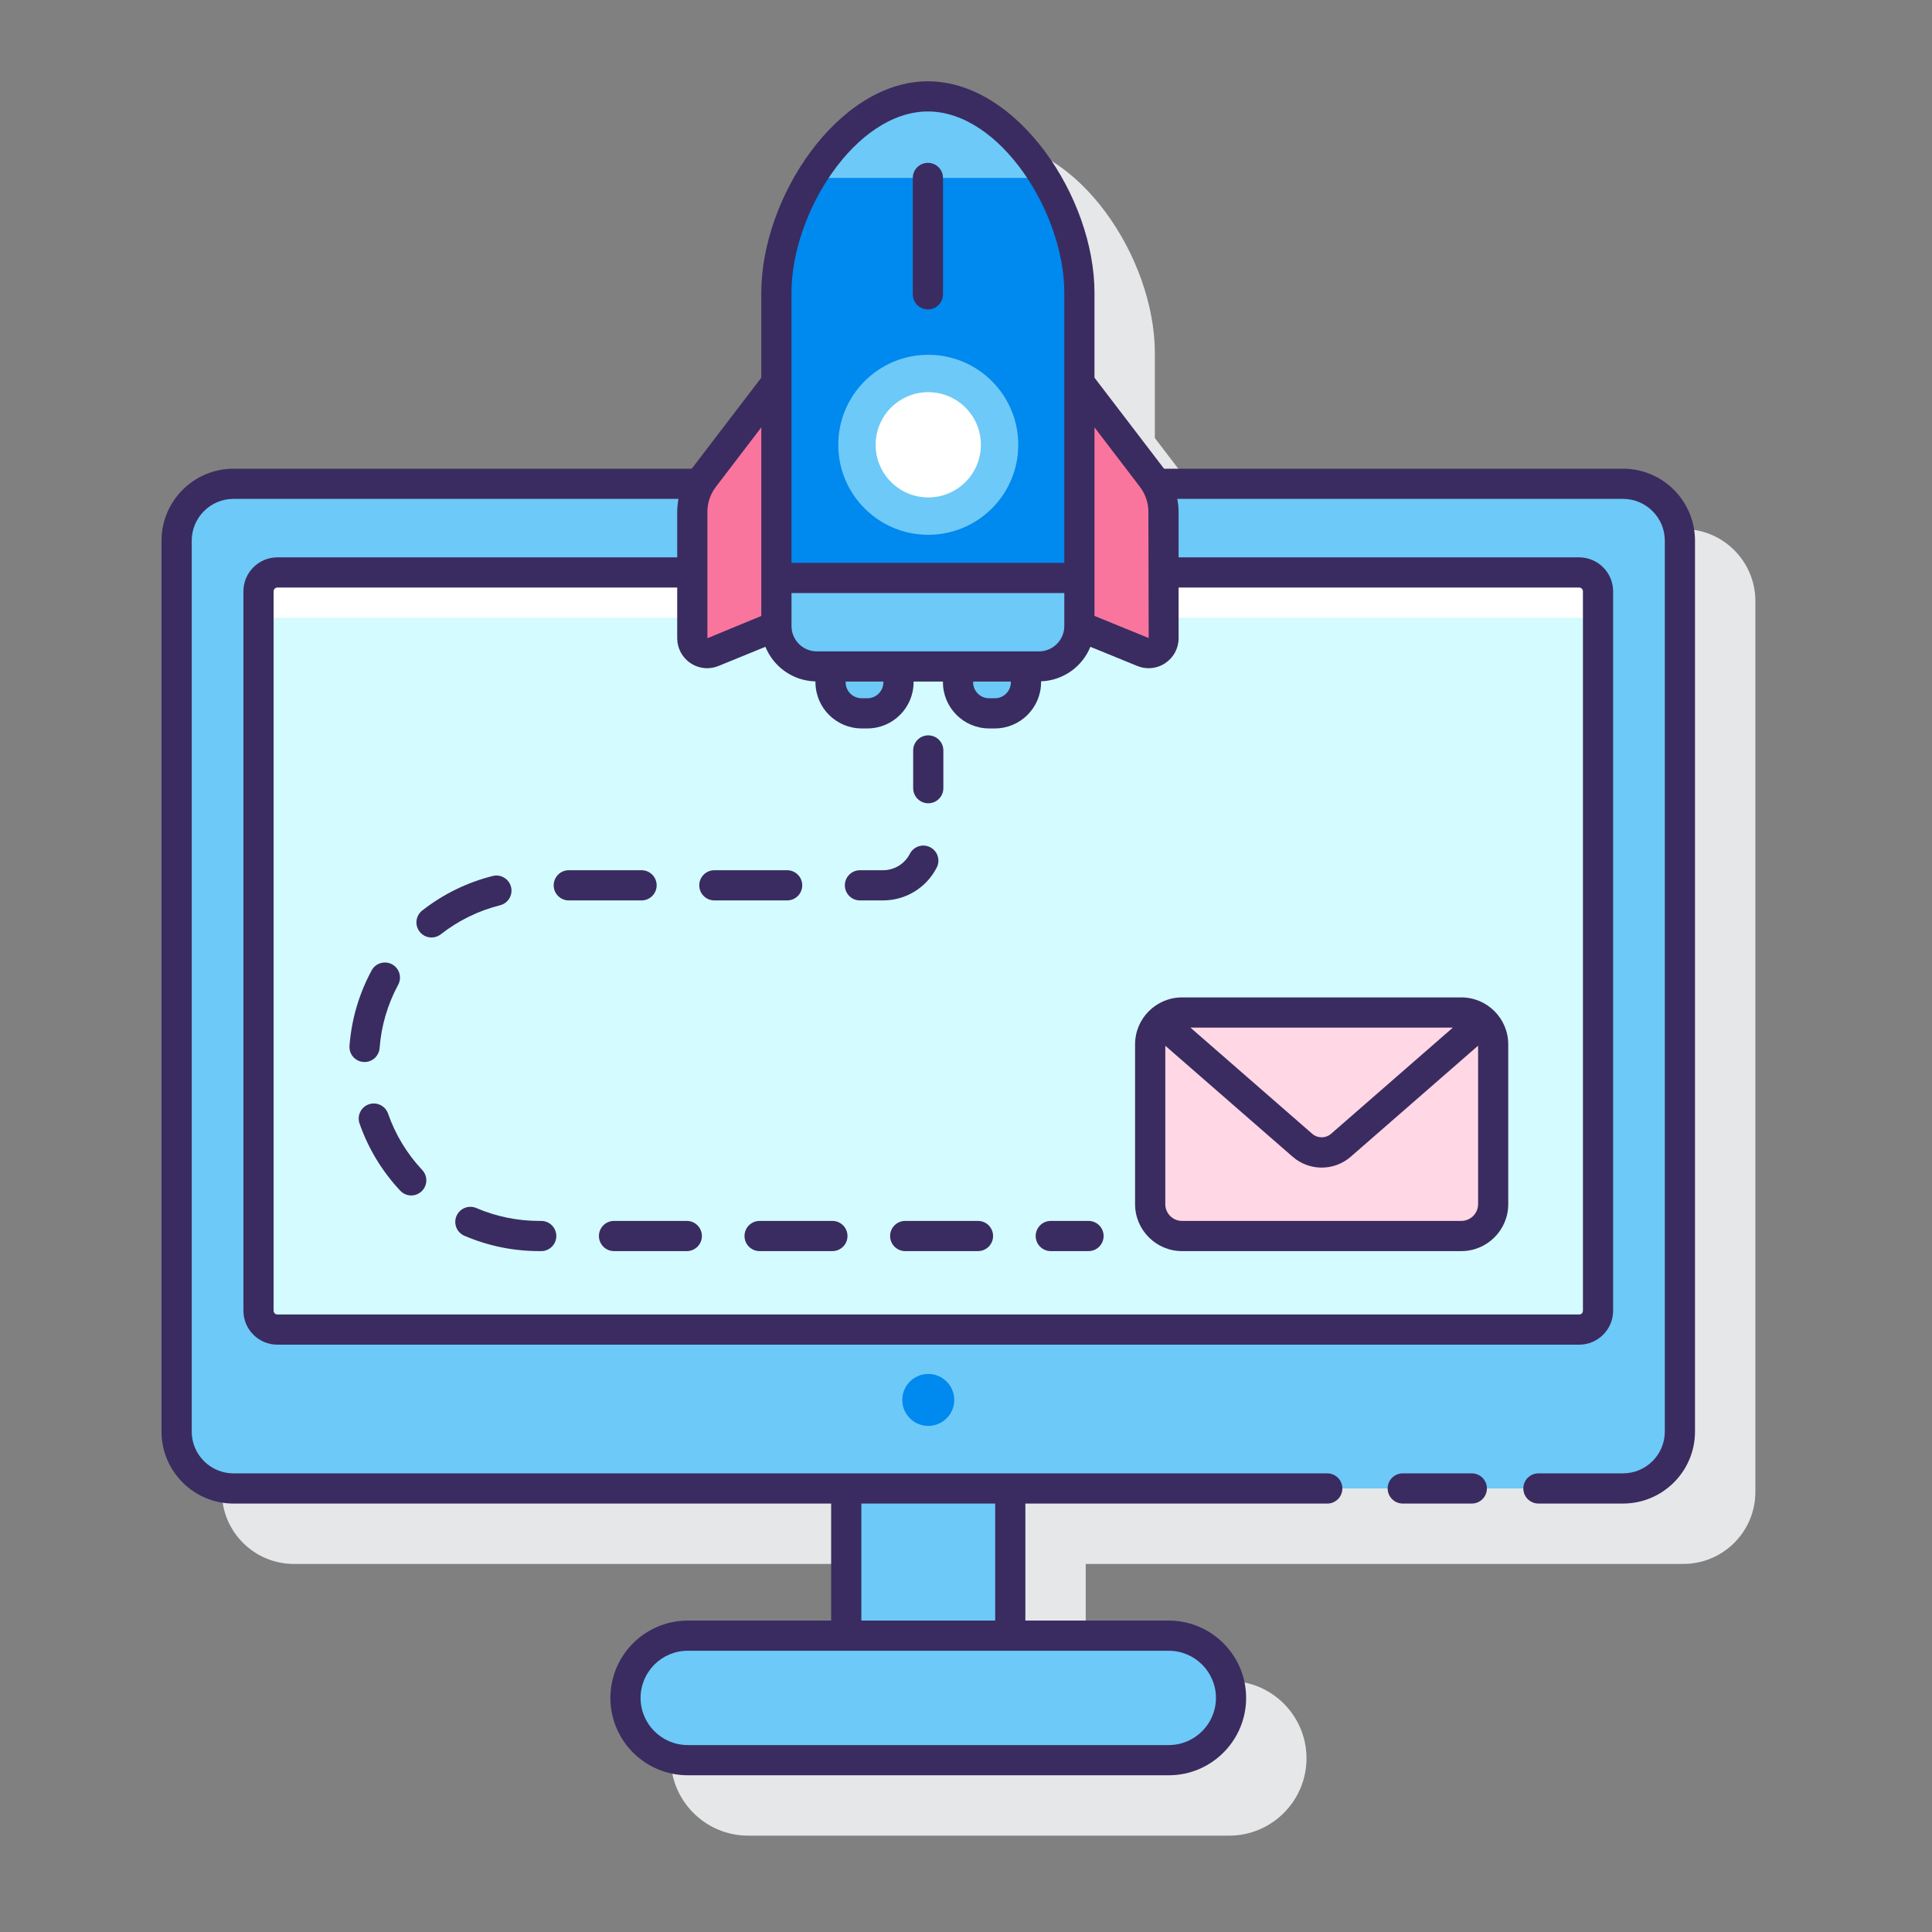 <svg xml:space="preserve" style="enable-background:new 0 0 128 128;" viewBox="0 0 128 128" y="0px" x="0px" xmlns:xlink="http://www.w3.org/1999/xlink" xmlns="http://www.w3.org/2000/svg" id="Layer_1" version="1.1">
<rect x="0" y="0" width="128" height="128" fill="#808080" stroke="none"/>
<style type="text/css">
	.st0{fill:#E6E7E8;}
	.st1{fill:#6DC9F7;}
	.st2{fill:#D4FBFF;}
	.st3{fill:#FFFFFF;}
	.st4{fill:#0089EF;}
	.st5{fill:#FA759E;}
	.st6{fill:#FFD7E5;}
	.st7{fill:#3A2C60;}
</style>
<g>
	<path d="M111.529,35.053H81.12c-0.002-0.002-0.003-0.004-0.004-0.006l-4.604-6.026v-5.632
		c0-6.303-5.093-14.002-11.037-14.002c-5.944,0-11.037,7.699-11.037,14.002v5.632l-4.604,6.026
		c-0.001,0.002-0.003,0.004-0.004,0.006H19.47c-2.63,0-4.769,2.139-4.769,4.769v59.024c0,2.63,2.139,4.769,4.769,4.769h39.596v7.753
		h-9.502c-2.825,0-5.124,2.298-5.124,5.124s2.299,5.124,5.124,5.124h31.871c2.825,0,5.124-2.298,5.124-5.124
		s-2.299-5.124-5.124-5.124h-9.502v-7.753l39.596-0.001c2.63,0,4.769-2.139,4.769-4.769V39.821
		C116.298,37.192,114.159,35.053,111.529,35.053z" class="st0"></path>
	<g>
		<g>
			<g>
				<rect height="9.753" width="10.867" class="st1" y="98.614" x="56.066"></rect>
				<path d="M107.529,98.614H15.471c-2.082,0-3.769-1.687-3.769-3.769V35.821c0-2.082,1.687-3.769,3.769-3.769h92.058
					c2.082,0,3.769,1.687,3.769,3.769v59.024C111.298,96.927,109.61,98.614,107.529,98.614z" class="st1"></path>
				<path d="M77.436,116.615H45.564c-2.277,0-4.124-1.846-4.124-4.124l0,0c0-2.277,1.846-4.124,4.124-4.124h31.872
					c2.277,0,4.124,1.846,4.124,4.124l0,0C81.559,114.769,79.713,116.615,77.436,116.615z" class="st1"></path>
				<path d="M104.623,88.087H18.377c-0.69,0-1.25-0.559-1.25-1.25v-47.66c0-0.69,0.559-1.25,1.25-1.25h86.246
					c0.69,0,1.25,0.559,1.25,1.25v47.661C105.873,87.528,105.313,88.087,104.623,88.087z" class="st2"></path>
				<path d="M104.623,37.928H18.377c-0.69,0-1.25,0.559-1.25,1.25v3c0-0.69,0.559-1.25,1.25-1.25h86.246
					c0.69,0,1.25,0.559,1.25,1.25v-3C105.873,38.487,105.313,37.928,104.623,37.928z" class="st3"></path>
				<circle r="1.721" cy="92.749" cx="61.5" class="st4"></circle>
			</g>
		</g>
		<g>
			<g>
				<path d="M68.833,44.156H54.118c-1.48,0-2.68-1.2-2.68-2.68V19.388c0-5.543,4.494-13.003,10.037-13.003l0,0
					c5.543,0,10.037,7.459,10.037,13.003v22.088C71.513,42.956,70.313,44.156,68.833,44.156z" class="st4"></path>
				<path d="M61.476,6.385c-3.115,0-5.899,2.356-7.74,5.403h15.48C67.375,8.741,64.591,6.385,61.476,6.385z" class="st1"></path>
				<path d="M51.438,38.29v3.186c0,1.48,1.2,2.68,2.68,2.68h14.715c1.48,0,2.68-1.2,2.68-2.68V38.29H51.438z" class="st1"></path>
				<g>
					<path d="M57.468,47.262h-0.381c-1.137,0-2.059-0.922-2.059-2.059v-1.047h4.499v1.047
						C59.527,46.34,58.605,47.262,57.468,47.262z" class="st1"></path>
					<path d="M65.913,47.262h-0.381c-1.137,0-2.059-0.922-2.059-2.059v-1.047h4.499v1.047
						C67.972,46.34,67.05,47.262,65.913,47.262z" class="st1"></path>
				</g>
				<path d="M51.438,41.476l-4.212,1.722c-0.649,0.265-1.359-0.212-1.359-0.913v-8.378c0-0.815,0.268-1.607,0.762-2.254
					l4.809-6.295C51.438,25.358,51.438,41.476,51.438,41.476z" class="st5"></path>
				<path d="M71.513,41.476l4.212,1.722c0.649,0.265,1.359-0.212,1.359-0.913v-8.378c0-0.815-0.268-1.607-0.762-2.254
					l-4.809-6.295V41.476z" class="st5"></path>
				<g>
					<circle r="5.963" cy="29.469" cx="61.5" class="st1"></circle>
					<circle r="3.487" cy="29.469" cx="61.5" class="st3"></circle>
				</g>
			</g>
		</g>
		<g>
			<path d="M96.816,81.889H78.312c-1.165,0-2.11-0.945-2.11-2.11V69.19c0-1.165,0.945-2.11,2.11-2.11h18.504
				c1.165,0,2.11,0.945,2.11,2.11v10.589C98.925,80.944,97.981,81.889,96.816,81.889z" class="st6"></path>
			<g>
				<path d="M107.529,31.053H77.12c-0.002-0.002-0.003-0.004-0.004-0.006l-4.604-6.026v-5.632
					c0-6.303-5.093-14.002-11.037-14.002s-11.037,7.699-11.037,14.002v5.632l-4.604,6.026c-0.001,0.002-0.003,0.004-0.004,0.006
					H15.47c-2.63,0-4.769,2.139-4.769,4.769v59.024c0,2.63,2.139,4.769,4.769,4.769h39.596v7.753h-9.502
					c-2.825,0-5.124,2.298-5.124,5.124s2.299,5.124,5.124,5.124h31.871c2.825,0,5.124-2.298,5.124-5.124s-2.299-5.124-5.124-5.124
					h-9.502v-7.753h20.002c0.553,0,1-0.448,1-1s-0.447-1-1-1H15.471c-1.526,0-2.769-1.242-2.769-2.769V35.821
					c0-1.526,1.242-2.769,2.769-2.769h29.482c-0.052,0.282-0.086,0.567-0.086,0.854v3.021h-26.49c-1.24,0-2.25,1.009-2.25,2.25
					v47.661c0,1.24,1.01,2.25,2.25,2.25h86.246c1.24,0,2.25-1.009,2.25-2.25V39.177c0-1.24-1.01-2.25-2.25-2.25H78.084v-3.021
					c0-0.288-0.033-0.573-0.086-0.854h29.531c1.526,0,2.769,1.242,2.769,2.769v59.024c0,1.527-1.242,2.769-2.769,2.769h-5.604
					c-0.553,0-1,0.448-1,1s0.447,1,1,1h5.604c2.63,0,4.769-2.139,4.769-4.769V35.821C112.298,33.192,110.159,31.053,107.529,31.053z
					 M80.56,112.491c0,1.722-1.401,3.124-3.124,3.124H45.564c-1.723,0-3.124-1.401-3.124-3.124s1.401-3.124,3.124-3.124h31.871
					C79.158,109.368,80.56,110.769,80.56,112.491z M65.934,107.368h-8.867v-7.753h8.867V107.368z M75.527,32.261
					c0.358,0.47,0.557,1.055,0.557,1.646l0.019,8.365l-3.59-1.467v-12.49L75.527,32.261z M64.473,45.156h2.499v0.047
					c0,0.584-0.475,1.059-1.059,1.059h-0.382c-0.584,0-1.059-0.475-1.059-1.059L64.473,45.156L64.473,45.156z M68.833,43.156h-0.861
					h-4.499h-3.946h-4.499h-0.909c-0.926,0-1.68-0.753-1.68-1.68V39.29h18.074v2.187C70.513,42.402,69.759,43.156,68.833,43.156z
					 M56.027,45.156h2.499v0.047c0,0.584-0.475,1.059-1.059,1.059h-0.381c-0.584,0-1.06-0.475-1.06-1.059L56.027,45.156
					L56.027,45.156z M61.476,7.385c4.782,0,9.037,6.712,9.037,12.002V37.29H52.438V19.388C52.438,14.097,56.693,7.385,61.476,7.385z
					 M50.438,28.315v12.493l-3.571,1.477v-8.378c0-0.591,0.198-1.176,0.558-1.647L50.438,28.315z M104.623,38.928
					c0.138,0,0.25,0.112,0.25,0.25v47.661c0,0.138-0.112,0.25-0.25,0.25H18.377c-0.138,0-0.25-0.112-0.25-0.25V39.177
					c0-0.138,0.112-0.25,0.25-0.25h26.49v3.357c0,0.663,0.328,1.279,0.879,1.648c0.333,0.224,0.719,0.338,1.106,0.338
					c0.255,0,0.51-0.049,0.752-0.148l3.107-1.27c0.536,1.32,1.814,2.256,3.316,2.293v0.056c0,1.687,1.372,3.059,3.06,3.059h0.381
					c1.687,0,3.059-1.372,3.059-3.059v-0.047h1.946v0.047c0,1.687,1.372,3.059,3.059,3.059h0.382c1.687,0,3.059-1.372,3.059-3.059
					V45.14c1.48-0.056,2.738-0.982,3.268-2.288l3.106,1.27c0.243,0.099,0.498,0.148,0.753,0.148c0.388,0,0.773-0.114,1.106-0.338
					c0.551-0.37,0.879-0.986,0.879-1.648v-3.357h26.538V38.928z" class="st7"></path>
				<path d="M97.511,97.614h-4.575c-0.553,0-1,0.448-1,1s0.447,1,1,1h4.575c0.553,0,1-0.448,1-1
					S98.063,97.614,97.511,97.614z" class="st7"></path>
				<path d="M61.476,20.499c0.553,0,1-0.448,1-1v-7.71c0-0.552-0.447-1-1-1s-1,0.448-1,1v7.71
					C60.476,20.051,60.923,20.499,61.476,20.499z" class="st7"></path>
				<path d="M72.117,80.889h-2.5c-0.553,0-1,0.448-1,1s0.447,1,1,1h2.5c0.553,0,1-0.448,1-1S72.67,80.889,72.117,80.889
					z" class="st7"></path>
				<path d="M64.794,80.889h-4.822c-0.553,0-1,0.448-1,1s0.447,1,1,1h4.822c0.553,0,1-0.448,1-1
					S65.347,80.889,64.794,80.889z" class="st7"></path>
				<path d="M55.148,80.889h-4.822c-0.553,0-1,0.448-1,1s0.447,1,1,1h4.822c0.553,0,1-0.448,1-1
					S55.701,80.889,55.148,80.889z" class="st7"></path>
				<path d="M45.503,80.889h-4.822c-0.553,0-1,0.448-1,1s0.447,1,1,1h4.822c0.553,0,1-0.448,1-1
					S46.056,80.889,45.503,80.889z" class="st7"></path>
				<path d="M43.505,58.655c0-0.552-0.447-1-1-1h-4.822c-0.553,0-1,0.448-1,1s0.447,1,1,1h4.822
					C43.058,59.655,43.505,59.207,43.505,58.655z" class="st7"></path>
				<path d="M35.857,80.889h-0.123c-1.45,0-2.855-0.287-4.178-0.854c-0.504-0.215-1.096,0.018-1.312,0.526
					c-0.218,0.507,0.018,1.095,0.525,1.313c1.572,0.673,3.242,1.015,4.965,1.015h0.123c0.553,0,1-0.448,1-1
					S36.41,80.889,35.857,80.889z" class="st7"></path>
				<path d="M53.15,58.655c0-0.552-0.447-1-1-1h-4.822c-0.553,0-1,0.448-1,1s0.447,1,1,1h4.822
					C52.703,59.655,53.15,59.207,53.15,58.655z" class="st7"></path>
				<path d="M62.061,57.477c0.252-0.492,0.058-1.094-0.434-1.346c-0.493-0.251-1.094-0.057-1.346,0.434
					c-0.345,0.672-1.027,1.09-1.781,1.09h-1.526c-0.553,0-1,0.448-1,1s0.447,1,1,1H58.5C60.008,59.655,61.372,58.82,62.061,57.477z" class="st7"></path>
				<path d="M25.709,73.778c-0.183-0.521-0.752-0.794-1.274-0.614c-0.521,0.182-0.796,0.753-0.614,1.274
					c0.581,1.66,1.487,3.156,2.694,4.447c0.197,0.211,0.464,0.317,0.73,0.317c0.245,0,0.49-0.089,0.683-0.27
					c0.403-0.377,0.425-1.01,0.048-1.413C26.96,76.433,26.197,75.174,25.709,73.778z" class="st7"></path>
				<path d="M33.858,58.762c-0.135-0.536-0.679-0.859-1.214-0.726c-1.705,0.43-3.276,1.199-4.67,2.287
					c-0.436,0.34-0.513,0.968-0.173,1.403c0.197,0.253,0.491,0.385,0.789,0.385c0.215,0,0.432-0.069,0.614-0.212
					c1.173-0.915,2.494-1.562,3.928-1.923C33.668,59.841,33.993,59.297,33.858,58.762z" class="st7"></path>
				<path d="M24.153,70.361c0.518,0,0.955-0.398,0.996-0.923c0.114-1.48,0.529-2.892,1.231-4.195
					c0.263-0.486,0.081-1.093-0.405-1.355c-0.487-0.26-1.093-0.08-1.354,0.406c-0.836,1.551-1.329,3.23-1.466,4.99
					c-0.043,0.551,0.369,1.032,0.92,1.074C24.102,70.36,24.128,70.361,24.153,70.361z" class="st7"></path>
				<path d="M61.5,53.219c0.553,0,1-0.448,1-1v-2.5c0-0.552-0.447-1-1-1s-1,0.448-1,1v2.5
					C60.5,52.771,60.947,53.219,61.5,53.219z" class="st7"></path>
				<path d="M75.202,69.19v10.589c0,1.715,1.395,3.11,3.109,3.11h18.504c1.715,0,3.11-1.395,3.11-3.11V69.19
					c0-1.714-1.396-3.109-3.11-3.109H78.312C76.597,66.081,75.202,67.476,75.202,69.19z M96.815,80.889H78.312
					c-0.611,0-1.109-0.498-1.109-1.11V69.282l8.436,7.353c0.533,0.466,1.218,0.722,1.926,0.722s1.393-0.256,1.926-0.722l8.437-7.356
					v10.5C97.926,80.391,97.428,80.889,96.815,80.889z M78.868,68.081h17.389l-8.082,7.047c-0.34,0.295-0.883,0.295-1.223,0
					L78.868,68.081z" class="st7"></path>
			</g>
		</g>
	</g>
</g>
</svg>
